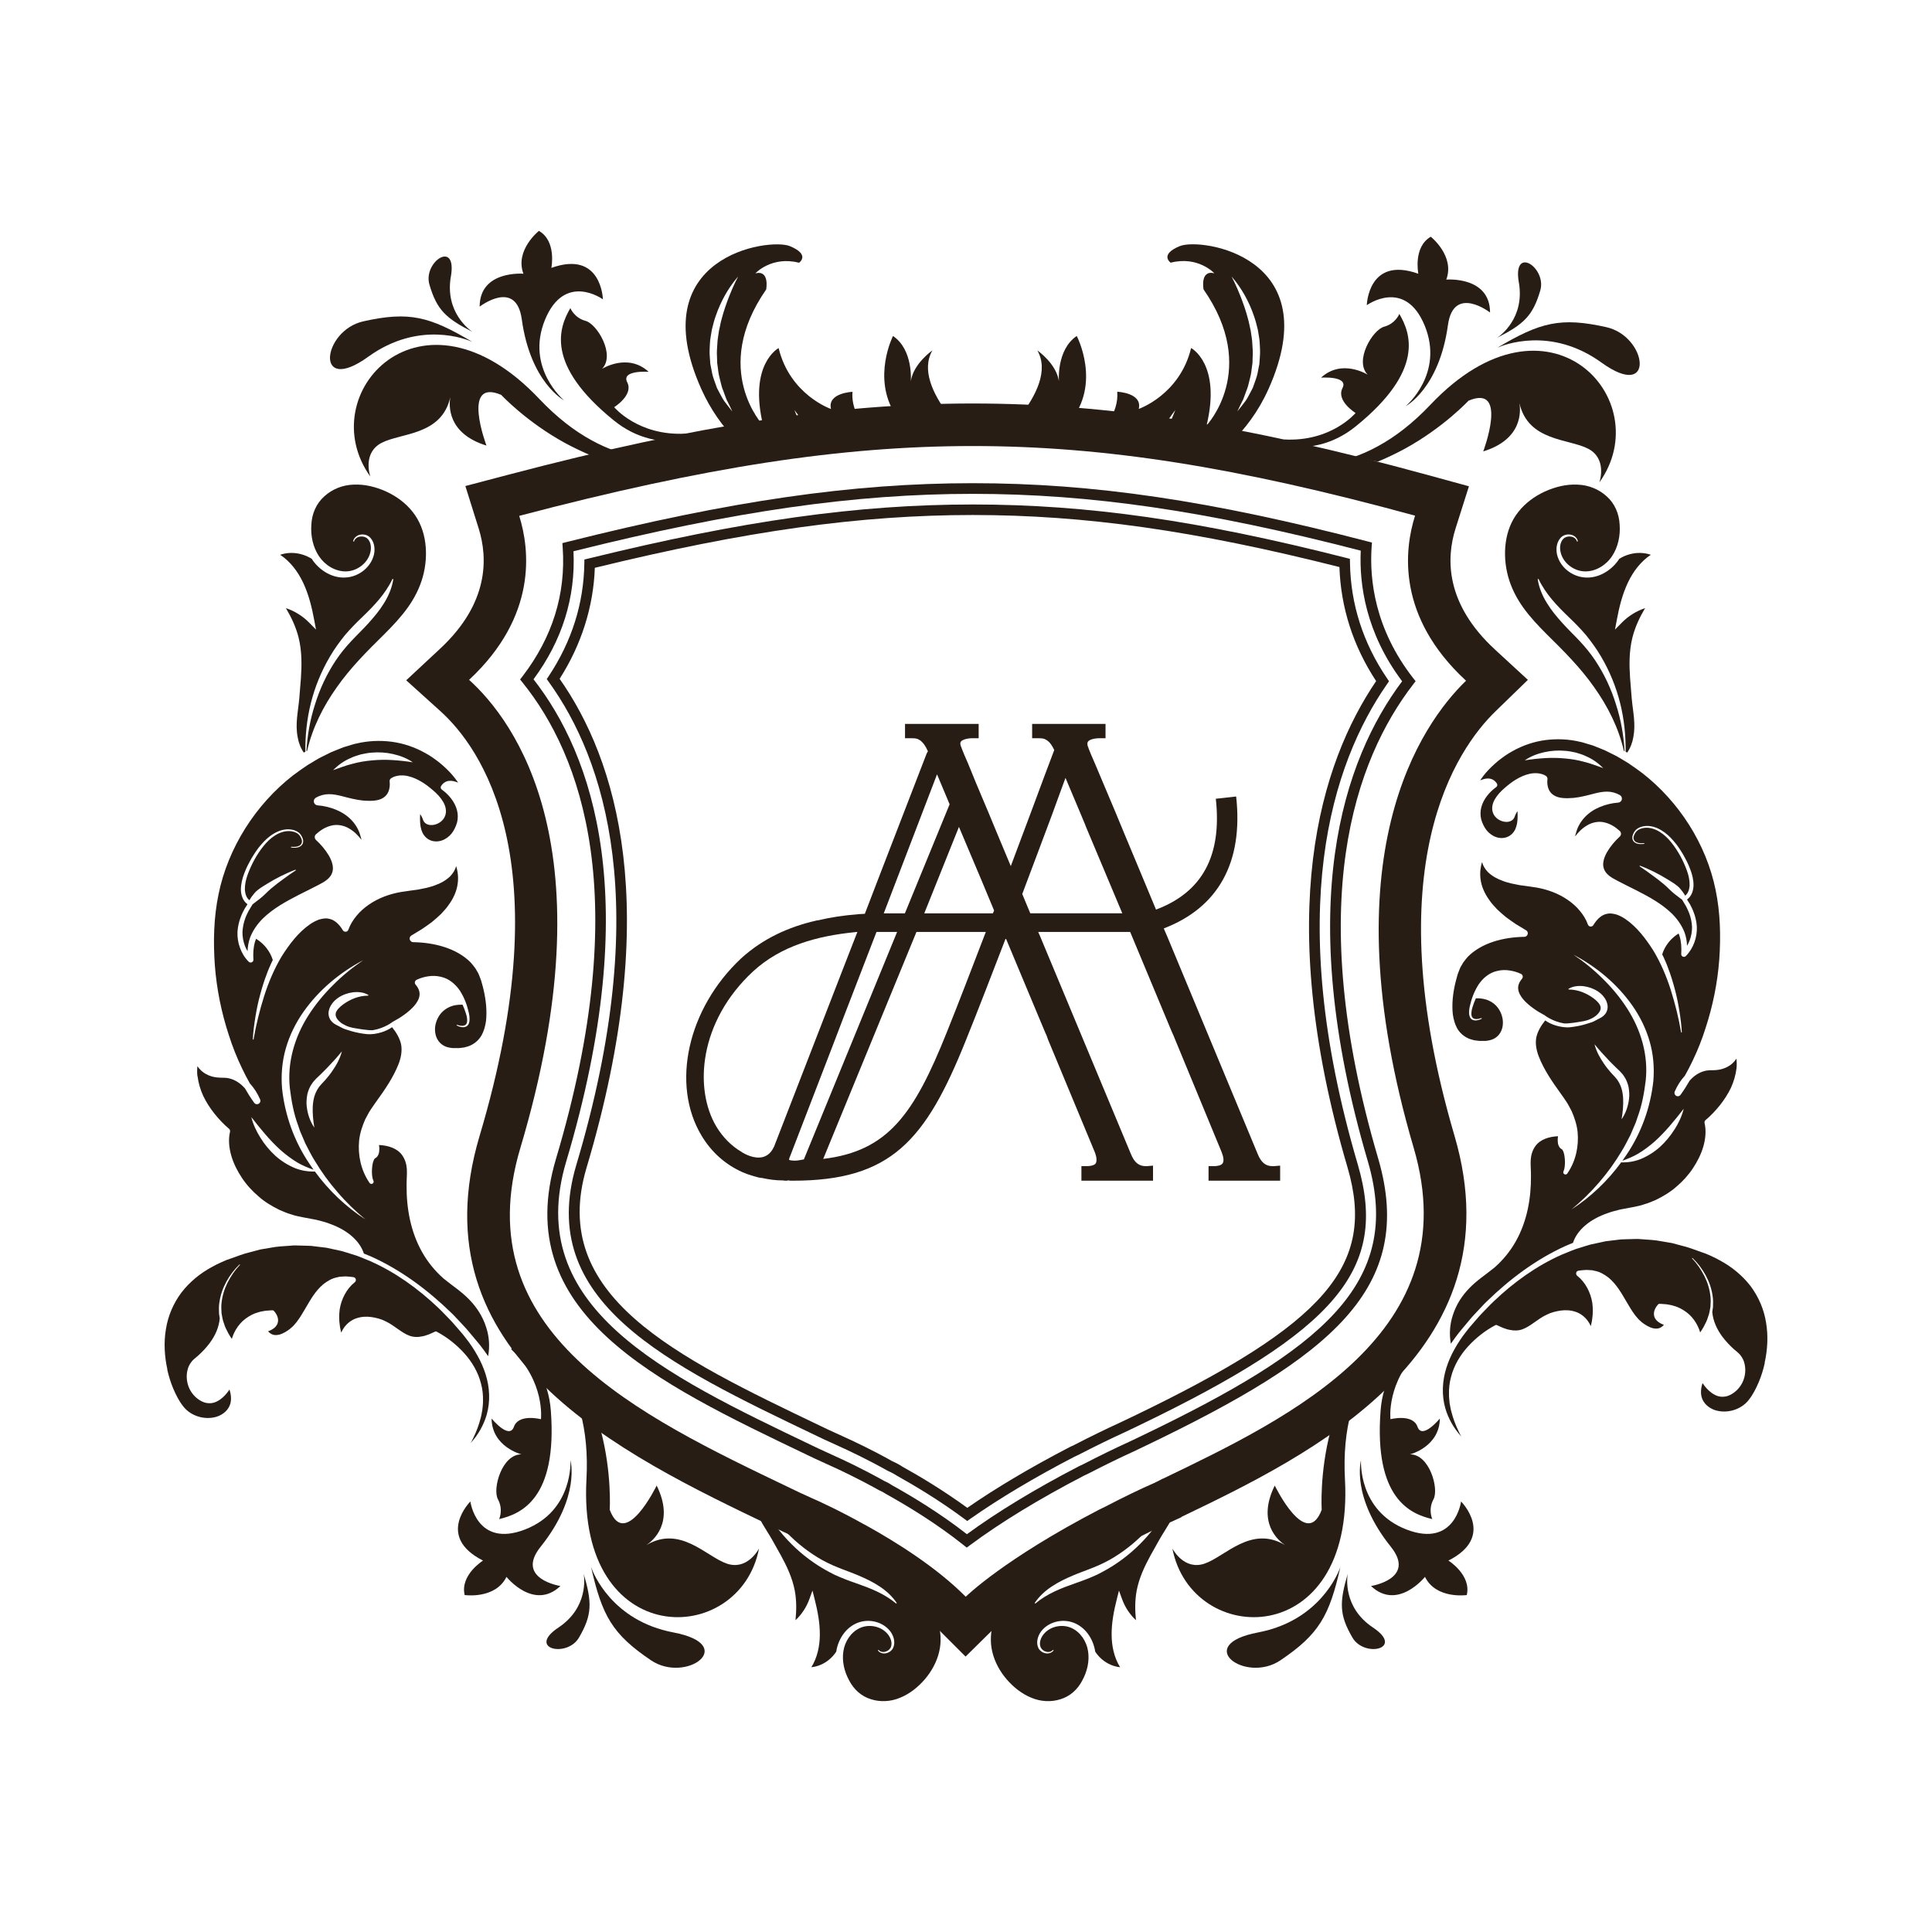 <svg viewBox="0 0 600 600" xmlns="http://www.w3.org/2000/svg" id="Layer_1">
  <defs>
    <style>
      .cls-1 {
        fill-rule: evenodd;
      }

      .cls-1, .cls-2 {
        fill: #281d15;
      }
    </style>
  </defs>
  <g>
    <path d="M316.59,129.57c5.19.39,10.37.92,15.54,1.58,10.11-11.9,2.26-26.81,2.26-26.81-6.36,4.31-5.53,14.07-5.53,14.07-.79-5.51-6.71-9.59-6.71-9.59,3.57,6.17-.29,14-5.55,20.75Z" class="cls-1"></path>
    <path d="M366.41,76.42c-6.49,2.68-2.84,5.16-2.84,5.16,8.5-2.19,13.55,3.28,13.55,3.28-4.52-1.09-3.34,5.03-3.34,5.03,17.35,24.92.94,42.2.94,42.2,4.61-19.07-4.81-24.01-4.81-24.01-3.52,14.55-16.26,18.91-16.26,18.91,1.22-5.02-6.68-5.33-6.68-5.33.28,3.38-.87,6.56-2.82,9.55,4.97,1.08,9.98,1.98,14.93,3.14.7-.73,1.45-1.36,2.01-2.04.59-.72,1.17-1.36,1.69-1.94.49-.59.84-1.16,1.17-1.61.65-.9,1.05-1.42,1.05-1.42,0,0-.22.6-.65,1.64-.41,1.06-1.13,2.5-2.2,4.14-.32.54-.79,1.08-1.22,1.62.09.02.18.04.28.06,1.91.5,3.81,1.07,5.71,1.63.4-.3.65-.5.65-.5,0,0-.15.21-.43.56,2.06.6,4.12,1.14,6.22,1.51h8.41c4.79-4.6,9.02-10.15,12.18-17.2,18.48-41.22-21.02-47.06-27.51-44.38ZM391.12,112.98c-.14.68-.26,1.36-.4,2.03-.19,1.35-.62,2.59-1.05,3.75-.21.58-.41,1.15-.6,1.69-.27.52-.53,1.01-.78,1.49-.51.95-.95,1.82-1.45,2.53-.52.69-.98,1.29-1.36,1.78-.76.98-1.21,1.51-1.21,1.51,0,0,.3-.63.83-1.75.27-.54.6-1.2.98-1.96.34-.77.6-1.69.98-2.65.4-.94.7-2.01.95-3.16.31-1.13.58-2.32.7-3.59.08-.63.17-1.27.26-1.91.02-.66.04-1.32.06-1.98.11-1.33-.02-2.67-.11-4.02-.03-1.35-.34-2.69-.5-4.01-.33-1.3-.5-2.61-.88-3.84-.64-2.48-1.47-4.74-2.21-6.68-1.5-3.87-2.88-6.34-2.88-6.34,0,0,1.97,2.05,4.08,5.77,1.04,1.86,2.12,4.12,2.96,6.67.45,1.26.77,2.62,1.12,3.99.2,1.4.55,2.81.61,4.25.08,1.44.18,2.88.04,4.31-.04.71-.08,1.42-.15,2.11Z" class="cls-1"></path>
  </g>
  <g>
    <path d="M294.53,128.78c-4.95-6.57-8.39-14.04-4.96-19.96,0,0-5.92,4.09-6.71,9.59,0,0,.83-9.76-5.53-14.07,0,0-6.52,12.84.62,24.21,5.53-.02,11.06.09,16.59.23Z" class="cls-1"></path>
    <path d="M248.65,131.54c-.55-.97-1.01-1.86-1.27-2.55-.44-1.04-.65-1.64-.65-1.64,0,0,.4.51,1.05,1.42.33.45.68,1.02,1.17,1.61.25.28.54.62.81.93,4.57-.93,9.17-1.72,13.84-2.16.89-.08,1.77-.09,2.66-.15-1.12-2.34-1.73-4.78-1.51-7.32,0,0-7.89.32-6.68,5.33,0,0-12.74-4.36-16.26-18.91,0,0-9.43,4.94-4.81,24.01,0,0-16.4-17.28.94-42.2,0,0,1.18-6.13-3.34-5.03,0,0,5.05-5.47,13.55-3.28,0,0,3.65-2.48-2.84-5.16-6.5-2.68-45.99,3.16-27.51,44.38,2.9,6.46,6.68,11.69,10.96,16.09,6.55-2.11,13.19-3.94,19.91-5.36ZM224.87,124.47c-.5-.71-.94-1.59-1.45-2.53-.25-.48-.52-.97-.78-1.49-.19-.55-.39-1.11-.6-1.69-.43-1.16-.86-2.4-1.05-3.75-.13-.67-.26-1.34-.4-2.03-.07-.69-.11-1.4-.15-2.11-.14-1.43-.04-2.87.04-4.31.06-1.45.42-2.85.61-4.25.35-1.37.67-2.73,1.12-3.99.84-2.55,1.93-4.81,2.96-6.67,2.11-3.71,4.08-5.77,4.08-5.77,0,0-1.38,2.47-2.88,6.34-.74,1.94-1.56,4.2-2.21,6.68-.38,1.22-.55,2.54-.88,3.84-.15,1.32-.47,2.66-.5,4.01-.09,1.35-.22,2.7-.11,4.02.02.66.04,1.32.06,1.98.09.64.17,1.28.26,1.91.12,1.27.39,2.46.7,3.59.25,1.15.54,2.21.95,3.16.38.95.64,1.88.98,2.65.38.76.71,1.42.98,1.96.53,1.12.83,1.75.83,1.75,0,0-.46-.53-1.21-1.51-.38-.49-.83-1.09-1.36-1.78Z" class="cls-1"></path>
  </g>
  <path d="M548.07,423.26c-.45,2.06-1.08,4.08-1.89,6.01-.82,1.92-1.78,3.82-3.04,5.42-2.37,3.15-6.96,4.48-10.7,3.18-1.84-.66-3.39-2.04-3.95-3.87-.41-1.42-.24-2.99.24-4.48.78,1.17,1.69,2.23,2.87,3.08.8.55,1.71,1.04,2.75,1.15,1.02.11,2.08-.08,2.96-.54,1.74-.86,3.14-2.36,3.93-4.11.78-1.75.99-3.75.53-5.61-.2-.93-.63-1.82-1.24-2.58-.27-.39-.67-.72-1.01-1.03-.35-.28-.68-.57-1.02-.86-1.33-1.19-2.55-2.5-3.62-3.92-1.66-2.23-2.89-4.88-3.12-7.67.08-.49.15-.99.22-1.48.02-1.15.09-2.3-.11-3.43-.3-2.27-1.06-4.45-2.14-6.44-1.09-1.99-2.45-3.81-4.08-5.37-.04-.04-.1-.05-.14,0-.05.04-.05.1,0,.14h.01c1.54,1.61,2.79,3.47,3.8,5.45.99,1.98,1.65,4.11,1.87,6.3.15,1.09.06,2.19,0,3.27-.2,1.08-.34,2.16-.76,3.17-.27,1.06-.84,2.01-1.32,2.99-.32.61-.72,1.18-1.11,1.77-.3-1.03-.73-2-1.28-2.93-.76-1.28-1.75-2.44-2.95-3.33-1.19-.88-2.53-1.63-3.98-2-.69-.26-1.44-.31-2.17-.47-.73-.09-1.47-.1-2.2-.16-.18-.01-.36.05-.5.2v.02c-.53.59-.9,1.18-1.14,1.94-.25.74-.19,1.71.27,2.44.45.76,1.11,1.16,1.74,1.52.31.15.63.3.95.4-.2.25-.44.49-.7.65-.51.35-1.08.55-1.7.53-1.25.01-2.56-.63-3.73-1.44-.61-.39-1.12-.88-1.64-1.35-.47-.55-.97-1.05-1.39-1.67-.87-1.16-1.62-2.47-2.39-3.77-1.54-2.61-3.05-5.41-5.58-7.55-1.28-1-2.77-1.9-4.44-2.18l-.61-.15c-.2-.03-.41-.03-.62-.04l-1.23-.07c-.82.01-1.62.13-2.42.22-.23.02-.46.13-.62.33-.31.4-.24.96.15,1.26l.09.08c1.18.93,2.27,2.29,3.03,3.71.79,1.45,1.3,3.02,1.57,4.66.2,1.64.22,3.31-.04,4.97-.07.74-.28,1.49-.43,2.22-.25-.54-.54-1.05-.88-1.54-.93-1.31-2.28-2.38-3.81-2.89-1.53-.53-3.14-.61-4.66-.4-1.51.23-3.04.6-4.4,1.31-2.78,1.29-4.88,3.54-7.42,4.48-1.27.48-2.66.51-4.02.2-.68-.09-1.34-.38-2.01-.59-.65-.26-1.3-.58-1.95-.87l-.06-.03c-.12-.05-.25-.05-.39.02-3.26,1.71-6.11,3.99-8.57,6.67-2.44,2.69-4.35,5.92-5.25,9.47-.48,1.76-.67,3.59-.62,5.41-.02.92.12,1.81.2,2.72.18.89.29,1.8.55,2.67.52,2.05,1.27,4.02,2.18,5.91.06.14.13.29.2.42.17.4.38.79.61,1.17.02.05.05.09.07.14-2.29-2.49-4.03-5.54-4.97-8.8-1.16-4.1-.93-8.49.35-12.53.64-2.02,1.49-3.98,2.55-5.83,1.03-1.86,2.22-3.64,3.54-5.32l.99-1.26,1.05-1.22,2.11-2.43c.71-.81,1.49-1.55,2.22-2.32.76-.76,1.47-1.56,2.27-2.28,6.2-5.9,13.24-10.98,21.03-14.44,1.99-.78,3.91-1.7,5.97-2.25,1.02-.31,2.02-.65,3.05-.93l3.11-.67,1.56-.34,1.58-.19,3.15-.38c1.06-.06,2.13-.06,3.19-.1,1.06-.02,2.11-.1,3.17.03,2.12.16,4.24.23,6.33.66l3.13.53,3.08.82c2.08.47,4.05,1.28,6.06,1.98l1.5.53,1.45.64c.98.41,1.9.9,2.82,1.41,3.71,1.98,7,4.69,9.54,7.97,2.49,3.32,4.18,7.24,4.83,11.36.7,4.12.46,8.39-.44,12.49Z" class="cls-2"></path>
  <path d="M51.93,425.27c.45,2.06,1.08,4.08,1.89,6.01.82,1.92,1.78,3.82,3.04,5.42,2.37,3.15,6.96,4.48,10.7,3.18,1.84-.66,3.39-2.04,3.95-3.87.41-1.42.24-2.99-.24-4.48-.78,1.17-1.69,2.23-2.87,3.08-.8.55-1.71,1.04-2.75,1.15-1.02.11-2.08-.08-2.96-.54-1.74-.86-3.14-2.36-3.93-4.11-.78-1.75-.99-3.75-.53-5.61.2-.93.63-1.82,1.24-2.58.27-.39.67-.72,1.01-1.03.35-.28.68-.57,1.02-.86,1.33-1.19,2.55-2.5,3.62-3.92,1.66-2.23,2.89-4.88,3.12-7.67-.08-.49-.15-.99-.22-1.48-.02-1.15-.09-2.3.11-3.43.3-2.27,1.06-4.45,2.14-6.44,1.09-1.99,2.45-3.81,4.08-5.37.04-.04.1-.05.14,0,.05.04.05.1,0,.14h-.01c-1.54,1.61-2.79,3.47-3.8,5.45-.99,1.98-1.65,4.11-1.87,6.3-.15,1.09-.06,2.19,0,3.27.2,1.08.34,2.16.76,3.17.27,1.06.84,2.01,1.32,2.99.32.61.72,1.18,1.11,1.77.3-1.03.73-2,1.28-2.93.76-1.28,1.75-2.44,2.95-3.33,1.19-.88,2.53-1.63,3.98-2,.69-.26,1.44-.31,2.17-.47.73-.09,1.47-.1,2.2-.16.18-.01.36.05.5.2v.02c.53.59.9,1.18,1.14,1.94.25.74.19,1.71-.27,2.44-.45.76-1.11,1.16-1.74,1.52-.31.15-.63.3-.95.4.2.25.44.49.7.65.51.35,1.08.55,1.7.53,1.25.01,2.56-.63,3.73-1.44.61-.39,1.12-.88,1.64-1.35.47-.55.97-1.05,1.39-1.67.87-1.16,1.62-2.47,2.39-3.77,1.54-2.61,3.05-5.41,5.58-7.55,1.28-1,2.77-1.9,4.44-2.18l.61-.15c.2-.03.41-.03.62-.04l1.23-.07c.82.01,1.62.13,2.42.22.23.02.46.13.62.33.31.4.24.96-.15,1.26l-.09.08c-1.18.93-2.27,2.29-3.03,3.71-.79,1.45-1.3,3.02-1.57,4.66-.2,1.64-.22,3.31.04,4.97.07.74.28,1.49.43,2.22.25-.54.54-1.05.88-1.54.93-1.31,2.28-2.38,3.81-2.89,1.53-.53,3.14-.61,4.66-.4,1.51.23,3.04.6,4.4,1.31,2.78,1.29,4.88,3.54,7.42,4.48,1.27.48,2.66.51,4.02.2.68-.09,1.34-.38,2.01-.59.65-.26,1.3-.58,1.95-.87l.06-.03c.12-.05.25-.05.39.02,3.26,1.71,6.11,3.99,8.57,6.67,2.44,2.69,4.35,5.92,5.25,9.47.48,1.76.67,3.59.62,5.41.02.92-.12,1.81-.2,2.72-.18.89-.29,1.8-.55,2.67-.52,2.05-1.27,4.02-2.18,5.91-.06.14-.13.29-.2.42-.17.4-.38.79-.61,1.17-.02.05-.05.09-.07.14,2.29-2.49,4.03-5.54,4.97-8.8,1.16-4.1.93-8.49-.35-12.53-.64-2.02-1.49-3.98-2.55-5.83-1.03-1.86-2.22-3.64-3.54-5.32l-.99-1.26-1.05-1.22-2.11-2.43c-.71-.81-1.49-1.55-2.22-2.32-.76-.76-1.47-1.56-2.27-2.28-6.2-5.9-13.24-10.98-21.03-14.44-1.99-.78-3.91-1.7-5.97-2.25-1.02-.31-2.02-.65-3.05-.93l-3.11-.67-1.56-.34-1.58-.19-3.15-.38c-1.06-.06-2.13-.06-3.19-.1-1.06-.02-2.11-.1-3.17.03-2.12.16-4.24.23-6.33.66l-3.13.53-3.08.82c-2.08.47-4.05,1.28-6.06,1.98l-1.5.53-1.45.64c-.98.41-1.9.9-2.82,1.41-3.71,1.98-7,4.69-9.54,7.97-2.49,3.32-4.18,7.24-4.83,11.36-.7,4.12-.46,8.39.44,12.49Z" class="cls-2"></path>
  <path d="M507.26,228.87c-.29,1.72-.9,3.39-1.91,4.85l-.5-.26c.07-5.04-.46-10.11-1.69-15.06-1.27-5.09-3.28-10.01-5.98-14.57-1.33-2.28-2.9-4.43-4.56-6.51-1.72-2.03-3.55-3.89-5.41-5.66-3.68-3.55-7.18-7.16-9.41-11.87l-.26.07c.4,2.61,1.45,5.14,2.86,7.41,1.39,2.28,3.11,4.34,4.86,6.27,1.75,1.95,3.62,3.71,5.34,5.56,1.72,1.84,3.33,3.79,4.74,5.9,2.81,4.21,5.02,8.87,6.52,13.77,1.52,4.68,2.39,9.57,2.67,14.53l-.23-.11s0-.01,0-.03c-1.63-7.14-4.99-13.81-9.24-19.77-4.24-6.06-9.54-11.33-14.76-16.47-2.59-2.59-5.1-5.25-7.2-8.18-2.11-2.93-3.76-6.16-4.71-9.59-.95-3.43-1.24-7.06-.78-10.56.46-3.51,1.73-6.87,3.91-9.6,2.14-2.74,5.05-4.88,8.23-6.34,3.19-1.45,6.69-2.31,10.1-2.15,3.41.1,6.68,1.4,9.14,3.66,2.49,2.22,3.85,5.39,4.01,8.82.24,3.39-.49,6.93-2.36,9.73-1.83,2.78-5.01,4.76-8.31,4.74-3.29,0-6.62-2.31-7.57-5.58-.48-1.58-.35-3.51.85-4.64.6-.52,1.49-.74,2.31-.58.82.11,1.61.68,1.83,1.53l.27-.06c-.15-.98-1.02-1.78-1.99-2.02-.95-.26-2.05-.11-2.92.51-1.67,1.35-1.97,3.64-1.57,5.55.91,3.95,4.6,6.9,8.69,7.18,2.04.15,4.09-.36,5.85-1.33,1.77-.96,3.3-2.33,4.47-3.97.12-.15.22-.31.31-.48.98-.63,2.05-1.1,3.17-1.41,2.19-.62,4.55-.59,6.65.14-3.17,2.1-5.53,5.26-7.14,8.68-1.74,3.7-2.71,7.68-3.44,11.63l-.55,2.92,2.11-2.14c2.02-2.06,4.54-3.63,7.24-4.52-1.69,2.83-3.11,5.86-3.94,9.14-1.05,4.24-1,8.52-.72,12.63l.5,6.2c.18,2.07.52,4.09.7,6.09.18,1.99.2,3.99-.18,5.93Z" class="cls-2"></path>
  <path d="M539.22,328.86h-.01c-.66.99-1.57,1.83-2.63,2.4-1.05.57-2.2.92-3.35,1.03-.57.09-1.13.06-1.71.08-.46.03-.92,0-1.37.08-1.81.27-3.49,1.2-4.85,2.56-.19.19-.39.39-.57.6-.86,1.51-1.79,2.97-2.83,4.41-.34.47-.99.57-1.45.23-.4-.28-.54-.82-.35-1.26.79-1.83,1.81-3.45,3.12-4.88,0-.01.02-.02.02-.02.87-1.52,1.67-3.09,2.42-4.66,1.57-3.26,2.91-6.63,4-10.09,2.26-6.88,3.72-14.05,4.27-21.3.51-7.24.34-14.59-1.14-21.71-1.46-7.11-4.29-13.94-8.18-20.1-3.89-6.15-8.82-11.65-14.58-16.14-1.46-1.08-2.94-2.16-4.46-3.16-1.58-.9-3.07-1.95-4.74-2.71l-2.44-1.21-2.53-1.02c-.42-.17-.84-.34-1.27-.5l-1.3-.38c-.87-.24-1.72-.58-2.61-.74-3.53-.84-7.19-.99-10.75-.53-3.56.47-7.02,1.65-10.14,3.4-1.59.85-3.05,1.9-4.46,3.01-1.38,1.15-2.69,2.37-3.87,3.73-.57.68-1.13,1.38-1.61,2.11-.05.08-.11.16-.15.24.65-.26,1.36-.5,2.18-.56.55-.03,1.19.06,1.74.36s.98.76,1.27,1.24c.21.35.11.82-.22,1.06l-.03.02c-2.11,1.52-3.96,3.76-4.6,6.23-.33,1.24-.34,2.53-.04,3.77.35,1.23.91,2.43,1.7,3.43.81.97,1.84,1.73,2.99,2.1,1.14.39,2.4.37,3.47-.08,1.08-.45,1.94-1.32,2.44-2.41.5-1.12.68-2.32.71-3.73,0-.64.01-1.29-.05-1.87-.15.21-.28.44-.4.67-.14.27-.28.56-.38.84-.07.17-.05.21-.26.63-.18.32-.44.6-.72.77-.58.36-1.11.43-1.6.45-.5,0-.96-.07-1.39-.22-.87-.28-1.67-.78-2.27-1.55-.61-.77-.91-1.8-.82-2.74.06-.95.39-1.76.79-2.48.82-1.42,1.89-2.52,3.01-3.49,1.11-.96,2.26-1.9,3.56-2.67,1.29-.78,2.69-1.44,4.25-1.78.78-.18,1.61-.24,2.45-.18.41.03.85.11,1.27.23.45.12.79.24,1.35.6.35.23.53.64.48,1.02l-.02.13c-.1.87,0,1.98.33,2.83.33.88.92,1.57,1.7,2.05,1.57,1,3.88.96,6.07.8,2.22-.22,4.36-.81,6.69-1.41,1.17-.28,2.41-.55,3.77-.54,1.36,0,2.79.39,3.97,1.09.58.36.79,1.13.43,1.72-.22.35-.59.57-.98.6h-.04c-1.85.13-3.86.61-5.63,1.35-1.79.74-3.43,1.82-4.71,3.19-1.28,1.38-2.27,3.04-2.72,4.9-.13.33-.21.68-.26,1.04,1.01-1.33,2.23-2.58,3.81-3.47,1.55-.92,3.6-1.33,5.43-.83,1.84.45,3.34,1.48,4.6,2.61.49.44.53,1.19.09,1.67l-.07.07-.03.03c-1.47,1.36-2.88,3-3.89,4.74-1,1.71-1.61,3.68-1,5.27.28.82.85,1.52,1.59,2.11.36.3.77.56,1.2.82l1.41.77c1.89,1.01,3.85,1.95,5.82,2.94,3.89,2,7.86,4.11,11.15,7.32,1.61,1.62,2.98,3.54,3.84,5.72.5,1.36.75,2.79.8,4.21.31-.53.59-1.09.8-1.64.52-1.35.77-2.8.75-4.26-.08-1.46-.38-2.92-.92-4.31-.25-.7-.62-1.35-.93-2.04l-1.17-1.94s-.03-.05-.04-.09c-.77-.57-1.5-1.13-2.24-1.71-1.2-.91-2.21-2.08-3.39-3.08-1.18-1-2.42-1.95-3.69-2.86-1.25-.95-2.55-1.84-3.86-2.72-.06-.03-.07-.11-.04-.16.03-.06.09-.07.14-.05,1.5.54,2.94,1.22,4.37,1.91,1.43.73,2.83,1.49,4.19,2.34,1.35.86,2.83,1.63,3.91,2.89.56.66,1.11,1.37,1.53,2.16.34-.26.65-.64.85-1.04.34-.63.47-1.38.54-2.15.04-1.55-.3-3.15-.87-4.67-1.11-3.06-2.72-6.03-4.75-8.59-1.02-1.27-2.19-2.45-3.57-3.31-1.36-.86-2.95-1.44-4.56-1.33-.78.06-1.58.26-2.25.69-.67.42-1.09,1.14-1.34,1.88-.25.75.04,1.58.78,1.91.69.36,1.56.37,2.36.29.07-.01.13.04.14.1,0,.06-.04.13-.1.13-.84.11-1.73.14-2.55-.25-.39-.19-.77-.51-.94-.94-.19-.43-.17-.91-.07-1.35.25-.84.71-1.65,1.46-2.16.73-.51,1.6-.76,2.46-.84,1.76-.17,3.49.4,4.96,1.28,1.49.87,2.75,2.06,3.86,3.35,1.14,1.28,2.06,2.71,2.93,4.16.44.73.79,1.5,1.21,2.24.36.78.73,1.55,1.01,2.35.63,1.59,1.06,3.3,1.04,5.11-.05,1.54-.57,3.3-2.02,4.34l.9,1.43c.35.73.77,1.43,1.04,2.19.63,1.51,1,3.12,1.11,4.77.07,1.66-.18,3.33-.75,4.89-.58,1.58-1.41,2.99-2.66,4.27-.32.34-.85.34-1.19.01-.18-.18-.26-.42-.24-.66v-.1c.11-1.84.01-3.67-.51-5.4-.07-.2-.13-.41-.21-.62-.04-.08-.06-.15-.1-.23-3.73,2.32-4.85,5.61-5.09,6.5l.48.96c.45,1.05.94,2.1,1.31,3.18.84,2.14,1.5,4.33,2.09,6.53.61,2.2,1.05,4.45,1.42,6.69.37,2.24.66,4.49.79,6.77,0,.06-.04.13-.11.13-.06,0-.11-.05-.12-.1-.75-4.46-1.85-8.84-3.2-13.13-1.35-4.26-3.12-8.41-5.39-12.19-2.35-3.71-5.12-7.36-8.63-9.78-.87-.61-1.8-1.08-2.74-1.43-.94-.25-1.92-.48-2.83-.29-1.86.24-3.37,1.74-4.45,3.54-.2.34-.58.5-.95.45-.12-.02-.24-.06-.35-.12-.2-.12-.34-.31-.41-.51-.49-1.44-1.41-2.97-2.49-4.24-1.07-1.32-2.37-2.45-3.79-3.42-2.82-1.96-6.16-3.19-9.62-3.81-1.72-.28-3.48-.51-5.26-.75l-2.63-.53c-.86-.26-1.76-.42-2.59-.78-1.7-.6-3.36-1.47-4.69-2.78-.81-.85-1.48-1.89-1.79-3.07-.54,1.67-.7,3.5-.48,5.24.29,2.41,1.35,4.66,2.78,6.62.66,1.02,1.55,1.88,2.36,2.79.89.84,1.81,1.66,2.77,2.44,1.01.72,1.98,1.47,3.04,2.15l3.19,1.93c.53.31.7.98.38,1.5-.2.34-.55.53-.91.54h-.04c-6.33.1-13.18,1.8-17.53,6.21-.48.59-1,1.16-1.42,1.79l-.58.99c-.19.33-.4.65-.51,1.02-.25.74-.59,1.39-.78,2.19-.19.79-.46,1.57-.62,2.36-.73,3.16-1.07,6.41-.73,9.52.23,1.54.63,3.04,1.35,4.35.75,1.29,1.84,2.31,3.16,2.96.65.37,1.4.52,2.13.73.37.06.76.09,1.14.15.39.07.78.07,1.18.06h1.19c.37-.07.75-.08,1.11-.17.73-.15,1.42-.41,2.02-.83,1.2-.8,1.99-2.17,2.2-3.67.23-1.51-.08-3.12-.79-4.5-.7-1.41-1.87-2.58-3.33-3.27-1.27-.63-2.74-.86-4.2-.8-.39.88-.75,1.76-1.02,2.67l-.23.8-.12.81c-.04.28,0,.54-.02.8,0,.13.06.25.08.37.02.12.06.25.13.34.2.42.69.63,1.22.66.54.01,1.1-.11,1.63-.3h.01c.05-.03.12,0,.15.06.02.06,0,.12-.06.15-.54.27-1.11.47-1.72.51-.61.07-1.38-.17-1.75-.77-.11-.14-.18-.29-.21-.45-.05-.16-.12-.32-.15-.47-.02-.3-.08-.63-.06-.93l.07-.91.17-.88c.52-2.33,1.34-4.53,2.64-6.61,1.3-2.02,3.37-3.82,5.89-4.35,1.24-.31,2.53-.34,3.77-.15,1.25.19,2.4.5,3.61,1.08.47.22.67.77.45,1.25-.03.08-.08.14-.12.2l-.04.05c-.82.97-1.31,2.08-1.18,3.19.11,1.11.75,2.26,1.6,3.24.85.99,1.9,1.88,3.02,2.69,1.09.81,2.32,1.54,3.5,2.17l.06.02c.36.19,0,0,0,0,0,0,2.32,1.92,6.04,2.56,1.38.14,4.8-.47,6.21-.72.7-.16,1.4-.34,2.04-.67.66-.29,1.29-.65,1.79-1.1.51-.43.93-.95,1.16-1.43.22-.48.25-.91.13-1.37-.28-.92-1.22-1.82-2.23-2.57-2.1-1.51-4.64-2.64-7.58-2.67-.07,0-.12-.05-.13-.13,0-.04.02-.08.06-.1,1.33-.81,3.02-.98,4.58-.81,1.59.2,3.14.73,4.51,1.63.68.46,1.33,1.01,1.85,1.72.53.68.98,1.52,1.13,2.51.16.99-.14,2.1-.74,2.82-.58.74-1.35,1.16-2.06,1.49-.73.34-1.41.82-2.11,1.04-.71.26-1.43.42-2.14.67-1.43.41-2.95.7-4.51.87-1.54.16-3.09-.11-4.56-.55-1.14-.36-2.25-.85-3.22-1.56-1.3,1.61-2.34,3.35-2.77,5.26-.37,1.94.02,4.03.79,6.01,1.57,3.98,4.07,7.67,6.63,11.21.66.87,1.26,1.81,1.9,2.74.64.9,1.07,1.95,1.64,2.92.9,2.05,1.61,4.19,1.86,6.44.42,4.41-.51,8.98-3.08,12.79-.02.03-.03.06-.05.09h-.01s-.04.05-.06.09c-.21.32-.64.39-.95.18-.28-.19-.38-.55-.24-.85l.05-.1c.33-.72.41-1.83.42-2.82-.03-1.01-.12-2.05-.4-2.94-.13-.42-.36-.86-.49-.93-.01,0-.01-.01-.02-.03l-.26-.17c-.21-.12-.35-.3-.51-.48-.25-.37-.4-.75-.47-1.08-.15-.87-.13-1.63,0-2.37-2.82.13-5.58.99-7.07,3.12-.85,1.18-1.31,2.65-1.42,4.19-.1,1.47.1,3.3.08,5.01.06,6.92-1.2,14.08-4.68,20.27-1.72,3.09-4,5.87-6.64,8.19-2.8,2.27-5.53,4.01-7.83,6.42-2.3,2.36-4.11,5.2-5.11,8.37-.94,2.81-1.16,5.91-.62,8.87.42-.62.85-1.23,1.31-1.84l1.13-1.5,1.19-1.44,2.4-2.87c.79-.97,1.69-1.84,2.53-2.77.87-.9,1.68-1.85,2.59-2.7,7.14-6.96,15.27-13.06,24.44-17.23.8-.32,1.57-.65,2.36-.99v-.02c.68-2.14,2.14-3.98,3.85-5.43,2.02-1.71,4.43-2.91,6.92-3.77,1.24-.48,2.52-.75,3.8-1.1,1.28-.25,2.61-.47,3.87-.73,1.25-.26,2.52-.47,3.71-.92,1.24-.33,2.4-.86,3.59-1.36,2.28-1.12,4.5-2.43,6.4-4.13,1.94-1.65,3.67-3.54,5.07-5.66,1.4-2.1,2.56-4.39,3.26-6.8.68-2.4.93-4.95.37-7.28-.07-.34.05-.69.3-.89l.02-.02c1.6-1.33,3.11-2.95,4.45-4.61,1.33-1.68,2.5-3.49,3.42-5.4.88-1.92,1.47-3.97,1.73-6.02.12-1.01.09-2.03,0-3.03ZM491.92,236.58c-1.98-.55-3.98-.87-6-1.04-2.02-.19-4.06-.23-6.11-.1-2.07.12-4.14.35-6.28.69,1.79-1.24,3.87-2.04,6.02-2.52,2.14-.49,4.37-.63,6.57-.43,1.1.07,2.19.32,3.28.54,1.05.35,2.13.6,3.12,1.12,2.05.85,3.84,2.17,5.38,3.7-2.08-.71-3.99-1.49-5.99-1.96ZM499.59,329.26c.78.77,1.51,1.56,2.31,2.31l1.18,1.12c.4.47.88.91,1.21,1.45.74,1.04,1.2,2.22,1.47,3.42.19,1.21.32,2.42.16,3.6-.26,2.35-1.03,4.58-2.32,6.45.37-2.23.58-4.4.48-6.5-.07-1.05-.21-2.06-.49-3.02-.18-.45-.29-.95-.53-1.36-.18-.45-.44-.85-.71-1.25-.24-.42-.62-.73-.9-1.12-.39-.43-.79-.82-1.16-1.25-.74-.87-1.48-1.74-2.11-2.69-1.29-1.87-2.43-3.88-2.98-6.11,1.42,1.76,2.9,3.37,4.4,4.94ZM520.05,350.73c-1.25,1.99-2.76,3.83-4.51,5.44-1.78,1.59-3.83,2.89-6.05,3.8-1.92.76-4.01,1.09-6.02,1.01-4.23,5.79-9.48,10.78-15.43,14.63,3.09-2.56,5.97-5.35,8.56-8.38,2.61-3.01,4.94-6.24,6.96-9.63,1.06-1.67,1.91-3.46,2.82-5.2l1.16-2.72c.42-.89.73-1.82,1.03-2.76,1.37-3.68,2.06-7.57,2.53-11.44.82-7.74-1.46-15.56-5.7-22.17-2.11-3.32-4.64-6.39-7.47-9.18-2.81-2.83-5.91-5.37-9.24-7.61,7.12,3.73,13.53,9.06,18.25,15.77,2.35,3.35,4.21,7.1,5.36,11.09,1.16,3.99,1.51,8.2,1.16,12.33-.88,8.18-3.75,16.14-8.32,22.89-.41.64-.84,1.26-1.28,1.87,1.72-.61,3.33-1.28,4.84-2.16,1.88-1.12,3.62-2.44,5.26-3.89,3.26-2.95,6.07-6.41,8.93-10.08-.56,2.29-1.58,4.42-2.83,6.41Z" class="cls-2"></path>
  <path d="M358.97,460.31c-1.32.59-2.64,1.25-3.89,1.85-4.02,1.91-7.98,3.83-11.81,5.74,4.75-2.44,9.96-5.01,15.7-7.59Z" class="cls-2"></path>
  <path d="M92.43,228.87c.29,1.72.9,3.39,1.91,4.85l.5-.26c-.07-5.04.46-10.11,1.69-15.06,1.27-5.09,3.28-10.01,5.98-14.57,1.33-2.28,2.9-4.43,4.56-6.51,1.72-2.03,3.55-3.89,5.41-5.66,3.68-3.55,7.18-7.16,9.41-11.87l.26.07c-.4,2.61-1.45,5.14-2.86,7.41-1.39,2.28-3.11,4.34-4.86,6.27-1.75,1.95-3.62,3.71-5.34,5.56-1.72,1.84-3.33,3.79-4.74,5.9-2.81,4.21-5.02,8.87-6.52,13.77-1.52,4.68-2.39,9.57-2.67,14.53l.23-.11s0-.01,0-.03c1.63-7.14,4.99-13.81,9.24-19.77,4.24-6.06,9.54-11.33,14.76-16.47,2.59-2.59,5.1-5.25,7.2-8.18,2.11-2.93,3.76-6.16,4.71-9.59.95-3.43,1.24-7.06.78-10.56-.46-3.51-1.73-6.87-3.91-9.6-2.14-2.74-5.05-4.88-8.23-6.34-3.19-1.45-6.69-2.31-10.1-2.15-3.41.1-6.68,1.4-9.14,3.66-2.49,2.22-3.85,5.39-4.01,8.82-.24,3.39.49,6.93,2.36,9.73,1.83,2.78,5.01,4.76,8.31,4.74,3.29,0,6.62-2.31,7.57-5.58.48-1.58.35-3.51-.85-4.64-.6-.52-1.49-.74-2.31-.58-.82.11-1.61.68-1.83,1.53l-.27-.06c.15-.98,1.02-1.78,1.99-2.02.95-.26,2.05-.11,2.92.51,1.67,1.35,1.97,3.64,1.57,5.55-.91,3.95-4.6,6.9-8.69,7.18-2.04.15-4.09-.36-5.85-1.33-1.77-.96-3.3-2.33-4.47-3.97-.12-.15-.22-.31-.31-.48-.98-.63-2.05-1.1-3.17-1.41-2.19-.62-4.55-.59-6.65.14,3.17,2.1,5.53,5.26,7.14,8.68,1.74,3.7,2.71,7.68,3.44,11.63l.55,2.92-2.11-2.14c-2.02-2.06-4.54-3.63-7.24-4.52,1.69,2.83,3.11,5.86,3.94,9.14,1.05,4.24,1,8.52.72,12.63l-.5,6.2c-.18,2.07-.52,4.09-.7,6.09-.18,1.99-.2,3.99.18,5.93Z" class="cls-2"></path>
  <path d="M61.35,334.21c.26,2.09.86,4.17,1.76,6.13.94,1.95,2.12,3.79,3.48,5.5,1.36,1.7,2.9,3.34,4.52,4.7l.02.02c.26.21.38.55.31.91-.57,2.37-.32,4.96.38,7.4.71,2.46,1.88,4.79,3.31,6.92,1.42,2.16,3.19,4.08,5.16,5.76,1.93,1.73,4.19,3.06,6.51,4.2,1.2.51,2.39,1.05,3.65,1.39,1.22.45,2.5.67,3.78.93,1.28.26,2.63.48,3.94.74,1.3.35,2.6.62,3.87,1.11,2.53.88,4.99,2.09,7.04,3.83,1.74,1.47,3.22,3.35,3.91,5.52v.02c.8.34,1.59.68,2.41,1,9.33,4.24,17.6,10.45,24.87,17.54.92.87,1.75,1.84,2.63,2.75.85.94,1.76,1.83,2.57,2.82l2.44,2.92,1.21,1.46,1.15,1.53c.46.62.9,1.24,1.33,1.87.55-3.01.33-6.17-.63-9.02-1.02-3.23-2.86-6.12-5.2-8.52-2.34-2.46-5.12-4.22-7.97-6.54-2.69-2.36-5.01-5.19-6.76-8.34-3.54-6.3-4.83-13.59-4.77-20.63-.02-1.74.18-3.6.08-5.1-.11-1.57-.59-3.06-1.45-4.26-1.52-2.17-4.33-3.04-7.2-3.18.13.75.15,1.52,0,2.41-.07.34-.23.73-.48,1.1-.16.18-.3.36-.52.49l-.27.17s0,.03-.02.03c-.14.07-.37.51-.5.95-.29.9-.38,1.96-.41,2.99,0,1.01.09,2.14.43,2.87l.05.1c.14.3.04.66-.24.86-.31.21-.75.14-.96-.18-.02-.03-.04-.05-.06-.09h-.01s-.03-.05-.05-.09c-2.61-3.88-3.56-8.53-3.13-13.02.25-2.29.98-4.47,1.89-6.55.58-.98,1.02-2.05,1.67-2.97.65-.94,1.27-1.9,1.93-2.79,2.61-3.6,5.15-7.35,6.75-11.4.78-2.02,1.17-4.14.8-6.12-.43-1.94-1.49-3.71-2.81-5.35-.99.72-2.12,1.22-3.28,1.59-1.49.45-3.07.72-4.64.56-1.58-.17-3.13-.47-4.59-.88-.72-.25-1.46-.42-2.18-.68-.71-.23-1.4-.71-2.15-1.06-.73-.34-1.51-.76-2.1-1.52-.61-.74-.92-1.87-.75-2.88.15-1.01.62-1.86,1.15-2.56.53-.72,1.2-1.27,1.88-1.75,1.39-.92,2.97-1.46,4.59-1.66,1.59-.17,3.31,0,4.66.82.04.02.07.06.06.1,0,.07-.05.13-.13.13-2.99.03-5.58,1.18-7.71,2.72-1.04.77-1.99,1.68-2.27,2.62-.12.47-.09.9.13,1.39.23.49.65,1.02,1.18,1.45.51.46,1.15.82,1.82,1.12.65.33,1.36.52,2.08.68,1.44.26,4.92.88,6.32.74,3.78-.65,6.14-2.61,6.14-2.61,0,0-.36.2,0,0l.06-.02c1.2-.64,2.45-1.39,3.56-2.21,1.14-.83,2.2-1.73,3.07-2.74.87-1,1.52-2.16,1.63-3.29.13-1.14-.36-2.26-1.2-3.25l-.04-.05c-.04-.05-.09-.12-.13-.2-.23-.48-.02-1.04.46-1.27,1.23-.59,2.4-.91,3.68-1.1,1.26-.19,2.58-.15,3.84.16,2.57.54,4.67,2.38,6,4.43,1.33,2.11,2.17,4.36,2.69,6.73l.17.9.07.93c.02.3-.04.64-.06.95-.03.16-.1.32-.15.48-.04.16-.1.32-.22.46-.38.61-1.16.86-1.78.78-.63-.05-1.2-.25-1.75-.52-.05-.03-.07-.09-.06-.15.03-.05.1-.09.15-.07h.01c.54.2,1.11.33,1.66.31.54-.03,1.04-.24,1.24-.67.07-.1.11-.22.13-.35.02-.12.08-.24.08-.38-.01-.27.02-.53-.02-.81l-.13-.82-.24-.82c-.27-.92-.64-1.82-1.04-2.71-1.49-.06-2.98.17-4.28.82-1.48.71-2.68,1.89-3.39,3.33-.73,1.4-1.05,3.04-.81,4.58.21,1.53,1.02,2.92,2.24,3.74.61.43,1.31.69,2.05.84.37.09.76.1,1.13.16h1.21c.4.03.8.02,1.2-.04.38-.05.78-.08,1.16-.15.75-.21,1.51-.37,2.17-.74,1.34-.66,2.45-1.7,3.22-3.02.74-1.33,1.15-2.86,1.38-4.43.35-3.16,0-6.47-.74-9.69-.16-.8-.43-1.61-.63-2.41-.2-.81-.55-1.47-.8-2.22-.11-.37-.33-.7-.52-1.03l-.59-1.01c-.43-.63-.96-1.22-1.45-1.82-4.42-4.49-11.4-6.22-17.84-6.33h-.04c-.37,0-.72-.2-.93-.55-.33-.53-.16-1.21.38-1.53l3.24-1.96c1.07-.68,2.06-1.46,3.09-2.18.97-.79,1.91-1.63,2.82-2.49.82-.93,1.73-1.8,2.4-2.84,1.46-1.99,2.54-4.28,2.83-6.73.23-1.77.06-3.63-.49-5.33-.32,1.2-1,2.26-1.83,3.13-1.36,1.33-3.05,2.23-4.77,2.83-.85.36-1.76.53-2.64.79l-2.67.54c-1.82.24-3.61.48-5.36.76-3.51.62-6.91,1.88-9.79,3.87-1.44.99-2.77,2.14-3.86,3.48-1.1,1.3-2.03,2.85-2.54,4.32-.07.2-.21.39-.41.52-.11.06-.24.11-.36.12-.37.05-.76-.11-.96-.46-1.09-1.83-2.63-3.35-4.53-3.6-.93-.2-1.92.04-2.88.29-.96.37-1.9.84-2.79,1.46-3.57,2.46-6.39,6.17-8.78,9.95-2.31,3.85-4.1,8.07-5.48,12.41-1.37,4.36-2.49,8.83-3.26,13.36,0,.05-.06.11-.12.1-.07,0-.12-.07-.12-.13.13-2.32.43-4.61.8-6.89.38-2.28.82-4.57,1.45-6.81.6-2.24,1.27-4.47,2.13-6.65.38-1.1.88-2.17,1.34-3.24l.48-.98c-.25-.9-1.38-4.25-5.18-6.61-.04.08-.06.15-.1.23-.08.21-.15.42-.22.63-.53,1.77-.64,3.63-.52,5.5v.1c.02.24-.06.48-.25.67-.34.33-.88.33-1.21-.01-1.28-1.29-2.12-2.73-2.71-4.34-.59-1.58-.84-3.29-.77-4.98.12-1.68.5-3.32,1.13-4.85.28-.77.7-1.49,1.06-2.23l.92-1.45c-1.47-1.06-2-2.86-2.05-4.42-.01-1.84.43-3.57,1.06-5.2.29-.82.66-1.6,1.03-2.39.42-.75.78-1.53,1.23-2.28.89-1.47,1.83-2.93,2.98-4.24,1.13-1.31,2.41-2.53,3.93-3.41,1.49-.89,3.26-1.48,5.05-1.3.88.08,1.76.34,2.5.85.77.53,1.23,1.35,1.49,2.2.1.45.12.93-.08,1.37-.18.44-.56.77-.96.96-.83.4-1.74.36-2.59.25-.06,0-.11-.07-.1-.13.02-.06.07-.12.14-.11.81.08,1.7.07,2.4-.3.76-.34,1.05-1.18.8-1.95-.25-.76-.68-1.49-1.36-1.91-.68-.44-1.49-.64-2.29-.7-1.63-.11-3.25.48-4.64,1.35-1.4.88-2.59,2.08-3.63,3.37-2.07,2.6-3.7,5.63-4.84,8.74-.57,1.55-.92,3.18-.88,4.76.07.78.2,1.54.55,2.19.2.41.52.79.87,1.06.42-.8.98-1.52,1.55-2.2,1.1-1.28,2.61-2.07,3.98-2.94,1.39-.86,2.81-1.65,4.27-2.38,1.46-.7,2.92-1.39,4.45-1.95.05-.02.11,0,.14.05.03.06.02.13-.04.16-1.34.89-2.66,1.79-3.93,2.76-1.29.92-2.56,1.89-3.75,2.91-1.21,1.02-2.23,2.21-3.45,3.13-.74.59-1.49,1.16-2.27,1.74,0,.04-.02.06-.04.09l-1.2,1.98c-.32.7-.7,1.36-.95,2.08-.54,1.41-.85,2.9-.93,4.39-.02,1.49.23,2.96.76,4.33.21.57.5,1.13.82,1.67.05-1.44.3-2.9.81-4.29.87-2.23,2.26-4.17,3.91-5.83,3.34-3.26,7.38-5.41,11.34-7.45,2-1.01,3.99-1.97,5.92-2.99l1.44-.78c.44-.27.85-.53,1.22-.84.75-.6,1.34-1.32,1.62-2.15.63-1.62,0-3.63-1.02-5.37-1.03-1.77-2.46-3.44-3.96-4.82l-.03-.03-.07-.08c-.45-.5-.41-1.26.09-1.7,1.27-1.15,2.81-2.2,4.68-2.66,1.86-.5,3.95-.09,5.53.85,1.61.91,2.85,2.18,3.88,3.53-.05-.37-.14-.72-.27-1.06-.46-1.89-1.46-3.59-2.76-4.99-1.3-1.4-2.98-2.49-4.8-3.25-1.8-.75-3.85-1.24-5.73-1.38h-.04c-.39-.03-.78-.25-1-.61-.36-.61-.16-1.39.44-1.75,1.2-.72,2.65-1.11,4.04-1.11,1.39-.01,2.64.26,3.84.55,2.37.61,4.55,1.21,6.81,1.43,2.22.16,4.58.2,6.18-.81.8-.49,1.39-1.19,1.73-2.09.34-.86.44-2,.34-2.88l-.02-.13c-.05-.39.13-.81.49-1.04.57-.36.92-.48,1.38-.61.43-.12.87-.19,1.29-.23.86-.06,1.7,0,2.5.19,1.59.35,3.01,1.03,4.33,1.82,1.33.79,2.49,1.74,3.63,2.72,1.14.98,2.23,2.11,3.06,3.55.41.73.74,1.56.8,2.53.09.96-.22,2.01-.84,2.79-.61.78-1.43,1.29-2.31,1.58-.44.15-.91.22-1.42.22-.5-.02-1.05-.09-1.63-.45-.28-.18-.55-.46-.73-.79-.21-.43-.19-.47-.26-.64-.1-.29-.24-.59-.39-.86-.13-.24-.26-.47-.41-.68-.06.59-.06,1.25-.05,1.9.03,1.43.21,2.65.72,3.79.51,1.11,1.39,2,2.48,2.45,1.09.46,2.37.47,3.53.08,1.18-.38,2.22-1.15,3.05-2.14.8-1.01,1.37-2.23,1.73-3.49.31-1.26.3-2.57-.04-3.84-.65-2.51-2.53-4.79-4.68-6.34l-.03-.02c-.34-.24-.44-.72-.22-1.08.3-.49.73-.95,1.3-1.26.56-.31,1.21-.4,1.77-.37.83.05,1.56.3,2.22.57-.05-.08-.11-.17-.16-.25-.49-.73-1.05-1.45-1.64-2.14-1.2-1.38-2.53-2.63-3.94-3.79-1.43-1.13-2.92-2.2-4.54-3.06-3.18-1.78-6.71-2.98-10.32-3.46-3.63-.47-7.35-.31-10.95.54-.9.16-1.77.5-2.66.75l-1.32.39c-.44.16-.86.34-1.29.51l-2.58,1.04-2.48,1.23c-1.69.77-3.21,1.84-4.82,2.75-1.55,1.02-3.05,2.12-4.54,3.21-5.86,4.56-10.88,10.17-14.83,16.43-3.95,6.27-6.84,13.22-8.32,20.46-1.51,7.24-1.68,14.72-1.16,22.09.56,7.38,2.04,14.68,4.34,21.68,1.11,3.52,2.48,6.95,4.07,10.27.76,1.6,1.58,3.2,2.46,4.74,0,0,.01.01.02.02,1.33,1.46,2.37,3.11,3.18,4.97.2.45.05.99-.36,1.28-.47.35-1.13.24-1.48-.23-1.06-1.47-2.01-2.96-2.88-4.49-.19-.22-.39-.42-.58-.61-1.39-1.39-3.1-2.33-4.94-2.61-.46-.08-.93-.05-1.4-.08-.59-.03-1.16,0-1.74-.09-1.17-.1-2.34-.46-3.41-1.04-1.08-.58-2-1.44-2.68-2.44h-.01c-.1,1-.13,2.04,0,3.07ZM103.41,239.2c1.56-1.56,3.39-2.91,5.47-3.77,1.01-.53,2.1-.78,3.17-1.14,1.11-.23,2.22-.48,3.34-.55,2.25-.2,4.52-.06,6.69.44,2.18.49,4.3,1.3,6.12,2.56-2.18-.34-4.28-.58-6.39-.7-2.09-.13-4.16-.09-6.21.1-2.06.18-4.09.5-6.1,1.06-2.04.48-3.98,1.27-6.1,1.99ZM106.17,326.5c-.56,2.27-1.72,4.32-3.04,6.21-.64.97-1.4,1.85-2.15,2.73-.38.44-.78.84-1.18,1.27-.29.39-.67.71-.91,1.14-.27.4-.54.81-.72,1.27-.24.42-.36.93-.54,1.39-.28.98-.43,2.01-.5,3.07-.1,2.13.11,4.34.49,6.61-1.31-1.91-2.1-4.17-2.36-6.57-.17-1.19-.03-2.43.16-3.66.28-1.22.74-2.43,1.5-3.48.34-.55.82-.99,1.23-1.47l1.2-1.14c.81-.76,1.56-1.57,2.35-2.35,1.53-1.6,3.04-3.23,4.48-5.03ZM78,346.86c2.91,3.74,5.77,7.26,9.08,10.26,1.68,1.48,3.45,2.82,5.36,3.96,1.54.89,3.18,1.58,4.93,2.19-.44-.62-.88-1.25-1.3-1.9-4.66-6.87-7.58-14.96-8.47-23.29-.36-4.21,0-8.49,1.18-12.55,1.17-4.06,3.06-7.87,5.46-11.28,4.8-6.83,11.33-12.25,18.57-16.05-3.39,2.29-6.55,4.87-9.4,7.75-2.87,2.85-5.46,5.97-7.6,9.35-4.32,6.72-6.63,14.68-5.8,22.56.48,3.95,1.18,7.9,2.58,11.65.3.96.62,1.91,1.05,2.81l1.18,2.77c.93,1.77,1.79,3.59,2.87,5.29,2.06,3.45,4.43,6.74,7.09,9.8,2.63,3.09,5.56,5.93,8.71,8.53-6.06-3.91-11.4-8.99-15.7-14.89-2.04.08-4.17-.26-6.13-1.03-2.26-.93-4.35-2.25-6.16-3.87-1.79-1.64-3.33-3.51-4.59-5.54-1.27-2.02-2.31-4.19-2.88-6.52Z" class="cls-2"></path>
  <path d="M140.02,85.92c2.03-11.73-8.72-4.63-6.66,2.46,2.3,7.85,5.09,10.46,13.38,14.69-.89-.59-8.62-6.09-6.73-17.15Z" class="cls-2"></path>
  <path d="M171.23,83.2s1.69-8.3-3.86-11.5c0,0-7.55,5.98-4.82,13.31,0,0-13.57-1.15-13.59,10.22,0,0,11.33-8.76,13.08,3.92,2.71,19.7,13.13,25.18,13.13,25.18,0,0-12.04-10.02-5.92-25.01,6.14-14.97,17.99-6.36,17.99-6.36,0,0-.39-15.37-16.02-9.76Z" class="cls-2"></path>
  <path d="M177.13,95.67s1.17,3.03,4.75,3.99c3.56.97,9.31,10.55,5.09,14.89,0,0,7.97-5.06,14.47.92,0,0-8.65-.63-6.64,3.27,2.02,3.93-4.07,7.71-4.07,7.71,0,0,7.5,9,22.15,8.22l.03,2.14c-7.18.9-15.01-.34-22.29-6.25-21.44-17.37-16.98-28.92-13.48-34.89Z" class="cls-2"></path>
  <path d="M115.01,148.02c-.25-.74-2.28-7.5,3.51-10.49,6.03-3.14,18.6-2.24,21.32-14.14-.41,2.42-1.03,11.21,11.24,14.99,0,0-7.97-21.05,4.57-15.75,0,0,7.77,8.36,19.83,14.95,2.21,1.21,5.78,2.94,8.25,3.94,2.99-.29,4.72-1.13,7.64-1.37-2.52-.88-5.09-2-7.68-3.44-5.31-2.89-10.75-7.07-16.21-12.83-36.76-38.84-70.78-1.46-52.47,24.12Z" class="cls-2"></path>
  <path d="M114.36,110.79c15.78-11.4,30.56-5.42,32.32-4.62-13.28-7.88-19.62-9.56-33.83-6.38-12.81,2.86-15.34,23.15,1.51,11Z" class="cls-2"></path>
  <path d="M299.86,514.46l-9.3-9.3c-8-8.06-19.41-15.13-27.57-19.65l-.67-.38c-6.6-3.68-11.73-6.11-14.45-7.34h-.11l-4.7-2.18c-1.29-.6-2.39-1.12-3.47-1.66-46.75-22.37-110.89-53.06-90.67-121.12,25.69-86,.1-120.9-12.09-131.92l-10.68-9.64,10.53-9.81c15.15-14.1,14.87-28.08,11.98-37.33l-4.14-13.19,13.38-3.52c58.96-15.5,102.08-22.11,144.18-22.11s84.23,6.6,140.86,22.08l13.25,3.63-4.15,13.09c-2.94,9.29-3.22,23.35,12.2,37.58l10.26,9.45-10.01,9.72c-12.07,11.69-37.46,47.95-12.76,131.94,19.88,67.85-45.47,99.38-84.71,118.23l-.14.15-3.18,1.46c-4.26,1.91-8.97,4.19-14.39,6.98l-2,.97c-26.96,14.02-38.01,24.57-38.11,24.67l-9.33,9.2ZM299.91,495.86h.01s.02,0,.02,0c.08-.08,11.8-11.64,41.45-27.05l2.02-.98c5.49-2.83,10.4-5.2,15.31-7.4l2.15-1.07c40.18-19.31,94.94-45.61,78.18-102.83-26.72-90.88,2.45-131.77,16.24-145.13h0c-21.6-19.92-19.19-40.67-15.83-51.26h0c-55.44-15.15-96.52-21.62-137.38-21.62s-83.03,6.48-140.83,21.68h0c3.3,10.54,5.66,31.16-15.57,50.93h0c14.06,12.7,43.73,52.28,15.89,145.48-17.02,57.26,36.55,82.88,83.81,105.5,1.09.54,2.09,1.01,3.07,1.47l3.46,1.58c2.31,1.01,8.53,3.83,16.29,8.16l.93.49c9.16,5.1,21.69,12.9,30.78,22.06Z" class="cls-2"></path>
  <path d="M300.22,480.62l-.99-.79c-8.48-6.77-17.7-12.32-23.95-15.79-.73-.49-1.49-.9-2.26-1.23-6.67-3.72-12.47-6.43-15.35-7.72l-4.61-2.11c-.82-.38-1.62-.76-2.39-1.14-47.42-22.68-92.23-44.12-78.01-91.94,24.31-81.41,7.8-125.35-10.33-147.87l-.81-1.01.79-1.03c9.26-12.09,13.44-25.53,12.44-39.94l-.1-1.38,1.34-.34c50.94-12.8,88.65-18.27,126.1-18.27s73.95,5.41,122.65,18.09l1.33.34-.1,1.37c-.69,10.14.99,25.43,12.87,40.69l.79,1.01-.78,1.01c-17.88,23.21-34.28,67.6-10.84,147.22,11.83,40.39-14.93,61.68-71.91,89.05l-3.97,1.9c-4.52,2.06-9,4.25-14.12,6.89-.08.04-.75.35-1.41.67-13.94,7.24-25.84,14.5-35.34,21.56l-1.02.76ZM165.69,210.96c18.31,23.43,34.49,68.27,10.12,149.87-13.41,45.11,30.16,65.96,76.29,88.03.77.39,1.54.75,2.33,1.11l4.59,2.1c2.92,1.31,8.82,4.07,15.46,7.78.81.35,1.76.86,2.51,1.38,6,3.32,14.92,8.68,23.29,15.23,9.47-6.93,21.17-14.03,34.8-21.11.74-.36,1.46-.69,1.46-.69,5.1-2.63,9.63-4.84,14.18-6.92l3.88-1.85c55.34-26.59,81.37-47.05,70.21-85.17-23.48-79.82-7.41-125.07,10.63-149.15-11.31-15.08-13.33-30.1-12.85-40.56-47.77-12.36-83.88-17.64-120.52-17.64s-73.98,5.34-123.97,17.83c.69,14.31-3.49,27.68-12.42,39.77Z" class="cls-2"></path>
  <path d="M300.35,472.34l-.96-.71c-7.77-5.77-15.66-10.45-20.91-13.37-.5-.35-1.55-.95-2.81-1.5-6.29-3.54-12.28-6.35-15.31-7.71l-4.57-2.09c-.73-.34-1.46-.69-2.18-1.04-46.81-22.39-87.25-41.74-74.63-84.15,24.1-80.73,8.67-126.1-8.52-149.95l-.66-.92.63-.95c7.13-10.76,10.85-22.51,11.04-34.92l.02-1.27,1.24-.3c47.88-11.77,83.57-16.79,119.36-16.79s70.23,4.95,115.92,16.57l1.22.31.02,1.26c.2,12.82,4.07,24.88,11.49,35.82l.63.94-.64.93c-16.96,24.43-32.31,70.14-9.05,149.16,9.51,32.49-6.47,51.47-68.43,81.25l-3.89,1.86c-4.51,2.06-9.21,4.35-14.36,7.01l-1.33.62c-12.38,6.43-23.27,12.92-32.32,19.27l-.97.68ZM173.8,210.82c17.35,24.68,32.52,70.9,8.34,151.89-11.8,39.72,27.46,58.5,72.92,80.25.72.36,1.42.69,2.11,1.01l4.55,2.08c3.07,1.38,9.17,4.23,15.42,7.76,1.13.49,2.47,1.21,3.11,1.68,4.95,2.73,12.54,7.23,20.15,12.78,8.97-6.21,19.65-12.55,31.78-18.85l1.34-.63c5.14-2.65,9.88-4.96,14.43-7.05l3.81-1.81c60.06-28.86,75.64-46.93,66.73-77.36-23.33-79.29-8.24-125.81,8.88-151.05-7.14-10.88-10.97-22.78-11.4-35.42-44.82-11.32-78.94-16.16-113.89-16.16s-70.36,4.91-117.35,16.4c-.42,12.07-4.19,23.93-10.93,34.47Z" class="cls-2"></path>
  <path d="M361.28,459.25c-.66.33-1.32.59-1.98.92.59-.33,1.19-.59,1.78-.92h.2Z" class="cls-2"></path>
  <path d="M365.22,468.2c.42-1.56.56-3.2.27-4.81l-.52.03c-1.89,4.25-4.29,8.31-7.24,11.98-3.03,3.78-6.62,7.14-10.65,9.91-2,1.39-4.15,2.6-6.34,3.7-2.23,1.04-4.49,1.89-6.73,2.66-4.46,1.56-8.79,3.23-12.49,6.33l-.19-.16c1.35-2.04,3.21-3.75,5.26-5.11,2.05-1.38,4.28-2.44,6.5-3.39,2.22-.96,4.47-1.71,6.63-2.6,2.16-.87,4.26-1.89,6.26-3.12,3.98-2.45,7.64-5.5,10.79-9.03,3.08-3.34,5.71-7.11,7.86-11.16h-.24s0,.02-.02.03c-4.13,5.36-9.52,9.66-15.4,13.02-5.9,3.45-12.39,5.82-18.75,8.11-3.18,1.17-6.31,2.43-9.21,4.08-2.9,1.65-5.54,3.72-7.66,6.23-2.12,2.51-3.77,5.45-4.74,8.56-.97,3.12-1.2,6.43-.43,9.57.74,3.13,2.36,6.05,4.45,8.5,2.11,2.45,4.72,4.52,7.65,5.71,2.9,1.23,6.15,1.41,9.08.47,2.95-.9,5.32-3.03,6.77-5.85,1.51-2.75,2.27-6,1.78-9.08-.46-3.04-2.36-5.93-5.14-7.19-2.76-1.27-6.45-.62-8.51,1.76-1.01,1.14-1.65,2.81-1.08,4.22.3.67.97,1.2,1.71,1.38.73.22,1.61.05,2.13-.58l.2.15c-.51.77-1.54,1.1-2.45.93-.9-.15-1.76-.7-2.25-1.56-.88-1.78-.24-3.82.83-5.27,2.29-2.96,6.53-4.01,10.07-2.67,1.77.67,3.29,1.89,4.4,3.38,1.11,1.49,1.86,3.23,2.22,5.06.04.17.07.35.08.52.58.91,1.3,1.72,2.11,2.41,1.6,1.36,3.59,2.25,5.63,2.45-1.85-2.99-2.61-6.56-2.63-10.05-.03-3.78.7-7.49,1.61-11.09l.67-2.66.95,2.61c.9,2.51,2.4,4.8,4.33,6.59-.32-3.03-.35-6.12.22-9.2.76-3.96,2.46-7.54,4.28-10.88l2.81-5.01c.95-1.67,2.01-3.23,2.94-4.84.92-1.6,1.71-3.27,2.14-5.04Z" class="cls-2"></path>
  <path d="M471.69,87.74c-2.03-11.73,8.72-4.63,6.66,2.46-2.3,7.85-5.09,10.46-13.38,14.69.89-.59,8.62-6.09,6.73-17.15Z" class="cls-2"></path>
  <path d="M440.48,85.02s-1.69-8.3,3.86-11.5c0,0,7.55,5.98,4.82,13.31,0,0,13.57-1.15,13.59,10.22,0,0-11.33-8.76-13.08,3.92-2.71,19.7-13.13,25.18-13.13,25.18,0,0,12.04-10.02,5.92-25.01-6.14-14.97-17.99-6.36-17.99-6.36,0,0,.39-15.37,16.02-9.76Z" class="cls-2"></path>
  <path d="M434.58,97.48s-1.17,3.03-4.75,3.99c-3.56.97-9.31,10.55-5.09,14.89,0,0-7.97-5.06-14.47.92,0,0,8.65-.63,6.64,3.27-2.02,3.93,4.07,7.71,4.07,7.71,0,0-7.5,9-22.15,8.22l-.03,2.14c7.18.9,15.01-.34,22.29-6.25,21.44-17.37,16.98-28.92,13.48-34.89Z" class="cls-2"></path>
  <path d="M496.7,149.83c.25-.74,2.28-7.5-3.51-10.49-6.03-3.14-18.6-2.24-21.32-14.14.41,2.42,1.03,11.21-11.24,14.99,0,0,7.97-21.05-4.57-15.75,0,0-7.77,8.36-19.83,14.95-2.21,1.21-5.78,2.94-8.25,3.94-2.99-.29-4.72-1.13-7.64-1.37,2.52-.88,5.09-2,7.68-3.44,5.31-2.89,10.75-7.07,16.21-12.83,36.76-38.84,70.78-1.46,52.47,24.12Z" class="cls-2"></path>
  <path d="M497.35,112.6c-15.78-11.4-30.56-5.42-32.32-4.62,13.28-7.88,19.62-9.56,33.83-6.38,12.81,2.86,15.34,23.15-1.51,11Z" class="cls-2"></path>
  <path d="M426.38,505.44c9.91,6.59-2.63,9.51-6.36,3.14-4.12-7.07-4.09-10.89-1.47-19.82-.19,1.05-1.51,10.45,7.83,16.68Z" class="cls-2"></path>
  <path d="M449.82,484.65s7.19,4.48,5.7,10.71c0,0-9.53,1.37-12.98-5.65,0,0-8.5,10.64-16.76,2.84,0,0,14.15-2.2,6.15-12.2-12.44-15.51-9.26-26.85-9.26-26.85,0,0-1,15.63,14.09,21.49,15.09,5.83,16.99-8.69,16.99-8.69,0,0,10.9,10.85-3.93,18.35Z" class="cls-2"></path>
  <path d="M444.82,471.79s-1.4-2.93.37-6.19c1.75-3.25-1.26-14.02-7.31-13.93,0,0,9.16-2.3,9.28-11.14,0,0-5.49,6.71-6.94,2.57-1.47-4.16-8.4-2.35-8.4-2.35,0,0-1.38-11.63,9.26-21.74l-1.53-1.5c-5.59,4.59-10.07,11.13-10.79,20.48-2.12,27.51,9.33,32.21,16.06,33.78Z" class="cls-2"></path>
  <path d="M364.1,480.91c.37.69,3.88,6.81,10.03,4.67,6.43-2.22,14.41-11.97,24.92-5.76-2.04-1.37-8.85-6.96-3.16-18.47,0,0,9.8,20.26,14.58,7.51,0,0-.73-11.39,2.78-24.68.64-2.43,1.84-6.21,2.81-8.71,2.26-1.97,4.07-2.65,6.25-4.61-1.1,2.43-2.04,5.07-2.79,7.94-1.55,5.84-2.26,12.66-1.83,20.59,2.93,53.4-47.61,52.4-53.59,21.52Z" class="cls-2"></path>
  <path d="M390.69,506.97c19.12-3.62,24.94-18.46,25.57-20.29-3.41,15.06-6.55,20.82-18.62,28.95-10.88,7.33-27.36-4.78-6.95-8.66Z" class="cls-2"></path>
  <path d="M234.61,468.2c-.42-1.56-.56-3.2-.27-4.81l.52.03c1.89,4.25,4.29,8.31,7.24,11.98,3.03,3.78,6.62,7.14,10.65,9.91,2,1.39,4.15,2.6,6.34,3.7,2.23,1.04,4.49,1.89,6.73,2.66,4.46,1.56,8.79,3.23,12.49,6.33l.19-.16c-1.35-2.04-3.21-3.75-5.26-5.11-2.05-1.38-4.28-2.44-6.5-3.39-2.22-.96-4.47-1.71-6.63-2.6-2.16-.87-4.26-1.89-6.26-3.12-3.98-2.45-7.64-5.5-10.79-9.03-3.08-3.34-5.71-7.11-7.86-11.16h.24s0,.02.02.03c4.13,5.36,9.52,9.66,15.4,13.02,5.9,3.45,12.39,5.82,18.75,8.11,3.18,1.17,6.31,2.43,9.21,4.08,2.9,1.65,5.54,3.72,7.66,6.23,2.12,2.51,3.77,5.45,4.74,8.56.97,3.12,1.2,6.43.43,9.57-.74,3.13-2.36,6.05-4.45,8.5-2.11,2.45-4.72,4.52-7.65,5.71-2.9,1.23-6.15,1.41-9.08.47-2.95-.9-5.32-3.03-6.77-5.85-1.51-2.75-2.27-6-1.78-9.08.46-3.04,2.36-5.93,5.14-7.19,2.76-1.27,6.45-.62,8.51,1.76,1.01,1.14,1.65,2.81,1.08,4.22-.3.67-.97,1.2-1.71,1.38-.73.22-1.61.05-2.13-.58l-.2.15c.51.77,1.54,1.1,2.45.93.9-.15,1.76-.7,2.25-1.56.88-1.78.24-3.82-.83-5.27-2.29-2.96-6.53-4.01-10.07-2.67-1.77.67-3.29,1.89-4.4,3.38-1.11,1.49-1.86,3.23-2.22,5.06-.04.17-.07.35-.08.52-.58.91-1.3,1.72-2.11,2.41-1.6,1.36-3.59,2.25-5.63,2.45,1.85-2.99,2.61-6.56,2.63-10.05.03-3.78-.7-7.49-1.61-11.09l-.67-2.66-.95,2.61c-.9,2.51-2.4,4.8-4.33,6.59.32-3.03.35-6.12-.22-9.2-.76-3.96-2.46-7.54-4.28-10.88l-2.81-5.01c-.95-1.67-2.01-3.23-2.94-4.84-.92-1.6-1.71-3.27-2.14-5.04Z" class="cls-2"></path>
  <path d="M173.44,505.44c-9.91,6.59,2.63,9.51,6.36,3.14,4.12-7.07,4.09-10.89,1.47-19.82.19,1.05,1.51,10.45-7.83,16.68Z" class="cls-2"></path>
  <path d="M150.01,484.65s-7.19,4.48-5.7,10.71c0,0,9.53,1.37,12.98-5.65,0,0,8.5,10.64,16.76,2.84,0,0-14.15-2.2-6.15-12.2,12.44-15.51,9.26-26.85,9.26-26.85,0,0,1,15.63-14.09,21.49-15.09,5.83-16.99-8.69-16.99-8.69,0,0-10.9,10.85,3.93,18.35Z" class="cls-2"></path>
  <path d="M155,471.79s1.4-2.93-.37-6.19c-1.75-3.25,1.26-14.02,7.31-13.93,0,0-9.16-2.3-9.28-11.14,0,0,5.49,6.71,6.94,2.57,1.47-4.16,8.4-2.35,8.4-2.35,0,0,1.38-11.63-9.26-21.74l1.53-1.5c5.59,4.59,10.07,11.13,10.79,20.48,2.12,27.51-9.33,32.21-16.06,33.78Z" class="cls-2"></path>
  <path d="M235.72,480.91c-.37.69-3.88,6.81-10.03,4.67-6.43-2.22-14.41-11.97-24.92-5.76,2.04-1.37,8.85-6.96,3.16-18.47,0,0-9.8,20.26-14.58,7.51,0,0,.73-11.39-2.78-24.68-.64-2.43-1.84-6.21-2.81-8.71-2.26-1.97-4.07-2.65-6.25-4.61,1.1,2.43,2.04,5.07,2.79,7.94,1.55,5.84,2.26,12.66,1.83,20.59-2.93,53.4,47.61,52.4,53.59,21.52Z" class="cls-2"></path>
  <path d="M209.14,506.97c-19.12-3.62-24.94-18.46-25.57-20.29,3.41,15.06,6.55,20.82,18.62,28.95,10.88,7.33,27.36-4.78,6.95-8.66Z" class="cls-2"></path>
  <path d="M395.59,362.16h-.39c-2.11,0-3.51-1.09-4.6-3.75l-28.17-67.74-.78-1.79-.23-.55c16.93-6.48,24.74-20.52,22.48-40.97l-6.32.7c1.95,17.71-4.21,29.03-18.57,34.42l-4.29-10.3-5.54-13.27-2.65-6.4-3.98-9.44-2.5-5.93-1.25-2.89-.78-1.95v-.08c-.31-.55-.47-1.4-.16-1.87.39-.62,1.87-1.09,3.67-1.09h1.8v-4.45h-22.79v4.45h1.8c.62,0,1.33,0,2.03.23.23.16.55.23.7.39.16.08.23.08.31.23.7.47,1.33,1.4,2.03,2.81-1.79,4.68-4.06,10.77-6.63,17.72-2.11,5.62-4.45,11.86-6.87,18.34l-4.21-10.07-2.65-6.4-3.98-9.44-2.42-5.93-1.25-2.89-.78-1.95v-.08c-.31-.55-.55-1.4-.23-1.87.39-.62,1.95-1.09,3.67-1.09h1.87v-4.45h-22.87v4.45h1.8c.7,0,1.4,0,2.11.23.23.16.47.23.7.39.08.08.23.08.31.23.7.55,1.4,1.48,2.11,3.04.08.08.08.16.08.16l-.39.7-15.22,39.41-3.98,10.37c-.58.03-1.11.06-1.5.09h-.14c-.05,0-.11.01-.16.02-.22.01-.39.02-.39.02v.02c-4.19.32-8.37.92-12.4,1.89-.23,0-.39,0-.55.08-8.51,1.95-16.47,5.54-23.26,11.71-16.62,15.53-21.93,39.18-12.25,55.17,3.12,5.15,7.41,8.9,12.64,11.24.55.23,1.01.39,1.56.62,1.17.39,2.42.78,3.67,1.09h.23c.16,0,.23.08.39.08h.16c2.11.47,4.29.78,6.63.78.31.08.7.08,1.01.08.16,0,.23,0,.39-.08h.31c.31.08.62.08.94.08h.39c30.44,0,41.2-12.41,53.69-43.55,3.98-9.83,8.19-20.84,12.41-31.76l12.17,29.11c.39.78.7,1.56.94,2.34l14.52,34.96c.62,1.56.7,2.81.31,3.51-.47.7-1.87.86-2.58.86h-1.87v4.53h22.24v-4.68l-1.87.16h-.39c-2.11,0-3.51-1.09-4.6-3.75l-28.25-67.74-.55-1.25h28.56l12.95,31.06c.39.78.7,1.56,1.01,2.34l14.44,34.96c.62,1.56.78,2.81.31,3.51-.47.7-1.79.86-2.58.86h-1.79v4.53h22.24v-4.68l-1.95.16ZM291.01,240.49l3.9,9.29-13.89,33.87h-6.56l16.54-43.16ZM230.45,357.86l-.08-.08c-3.2-1.87-5.85-4.53-7.88-7.88-7.02-11.71-5.46-32.62,11.39-48.23,8.65-7.95,19.86-10.99,31.54-12.17l.85-.09-4.68,12.02-21.15,54.55c0,.08-.08.08-.08.16-1.8,3.9-5.07,3.67-7.41,2.89-1.17-.39-2.11-.94-2.5-1.17ZM247.86,360.36c-.31.08-.62.08-.94.08-.08,0-.16.08-.23,0-1.17,0-1.56-.23-1.64-.23,0-.08,0-.47.31-1.09l13.5-35.04,3.04-7.96,10.3-26.69h6.4l-28.95,70.63c-.55.08-1.09.23-1.8.31ZM293.98,320.72c-10.15,25.36-18.26,36.76-38.24,39.18h-.08l28.95-70.47h21.54c-4.14,10.77-8.27,21.62-12.17,31.29ZM308.34,283.65h-21.3l10.77-26.85,7.02,16.62,3.9,9.36c-.16.31-.23.55-.39.86ZM319.97,283.65l-2.5-6.01c3.36-8.82,6.48-17.32,9.29-24.74,1.48-4.14,2.89-7.88,4.14-11.32l3.75,8.9,2.42,5.77v.08l7.18,17.09,4.29,10.22h-28.56Z" class="cls-2"></path>
</svg>